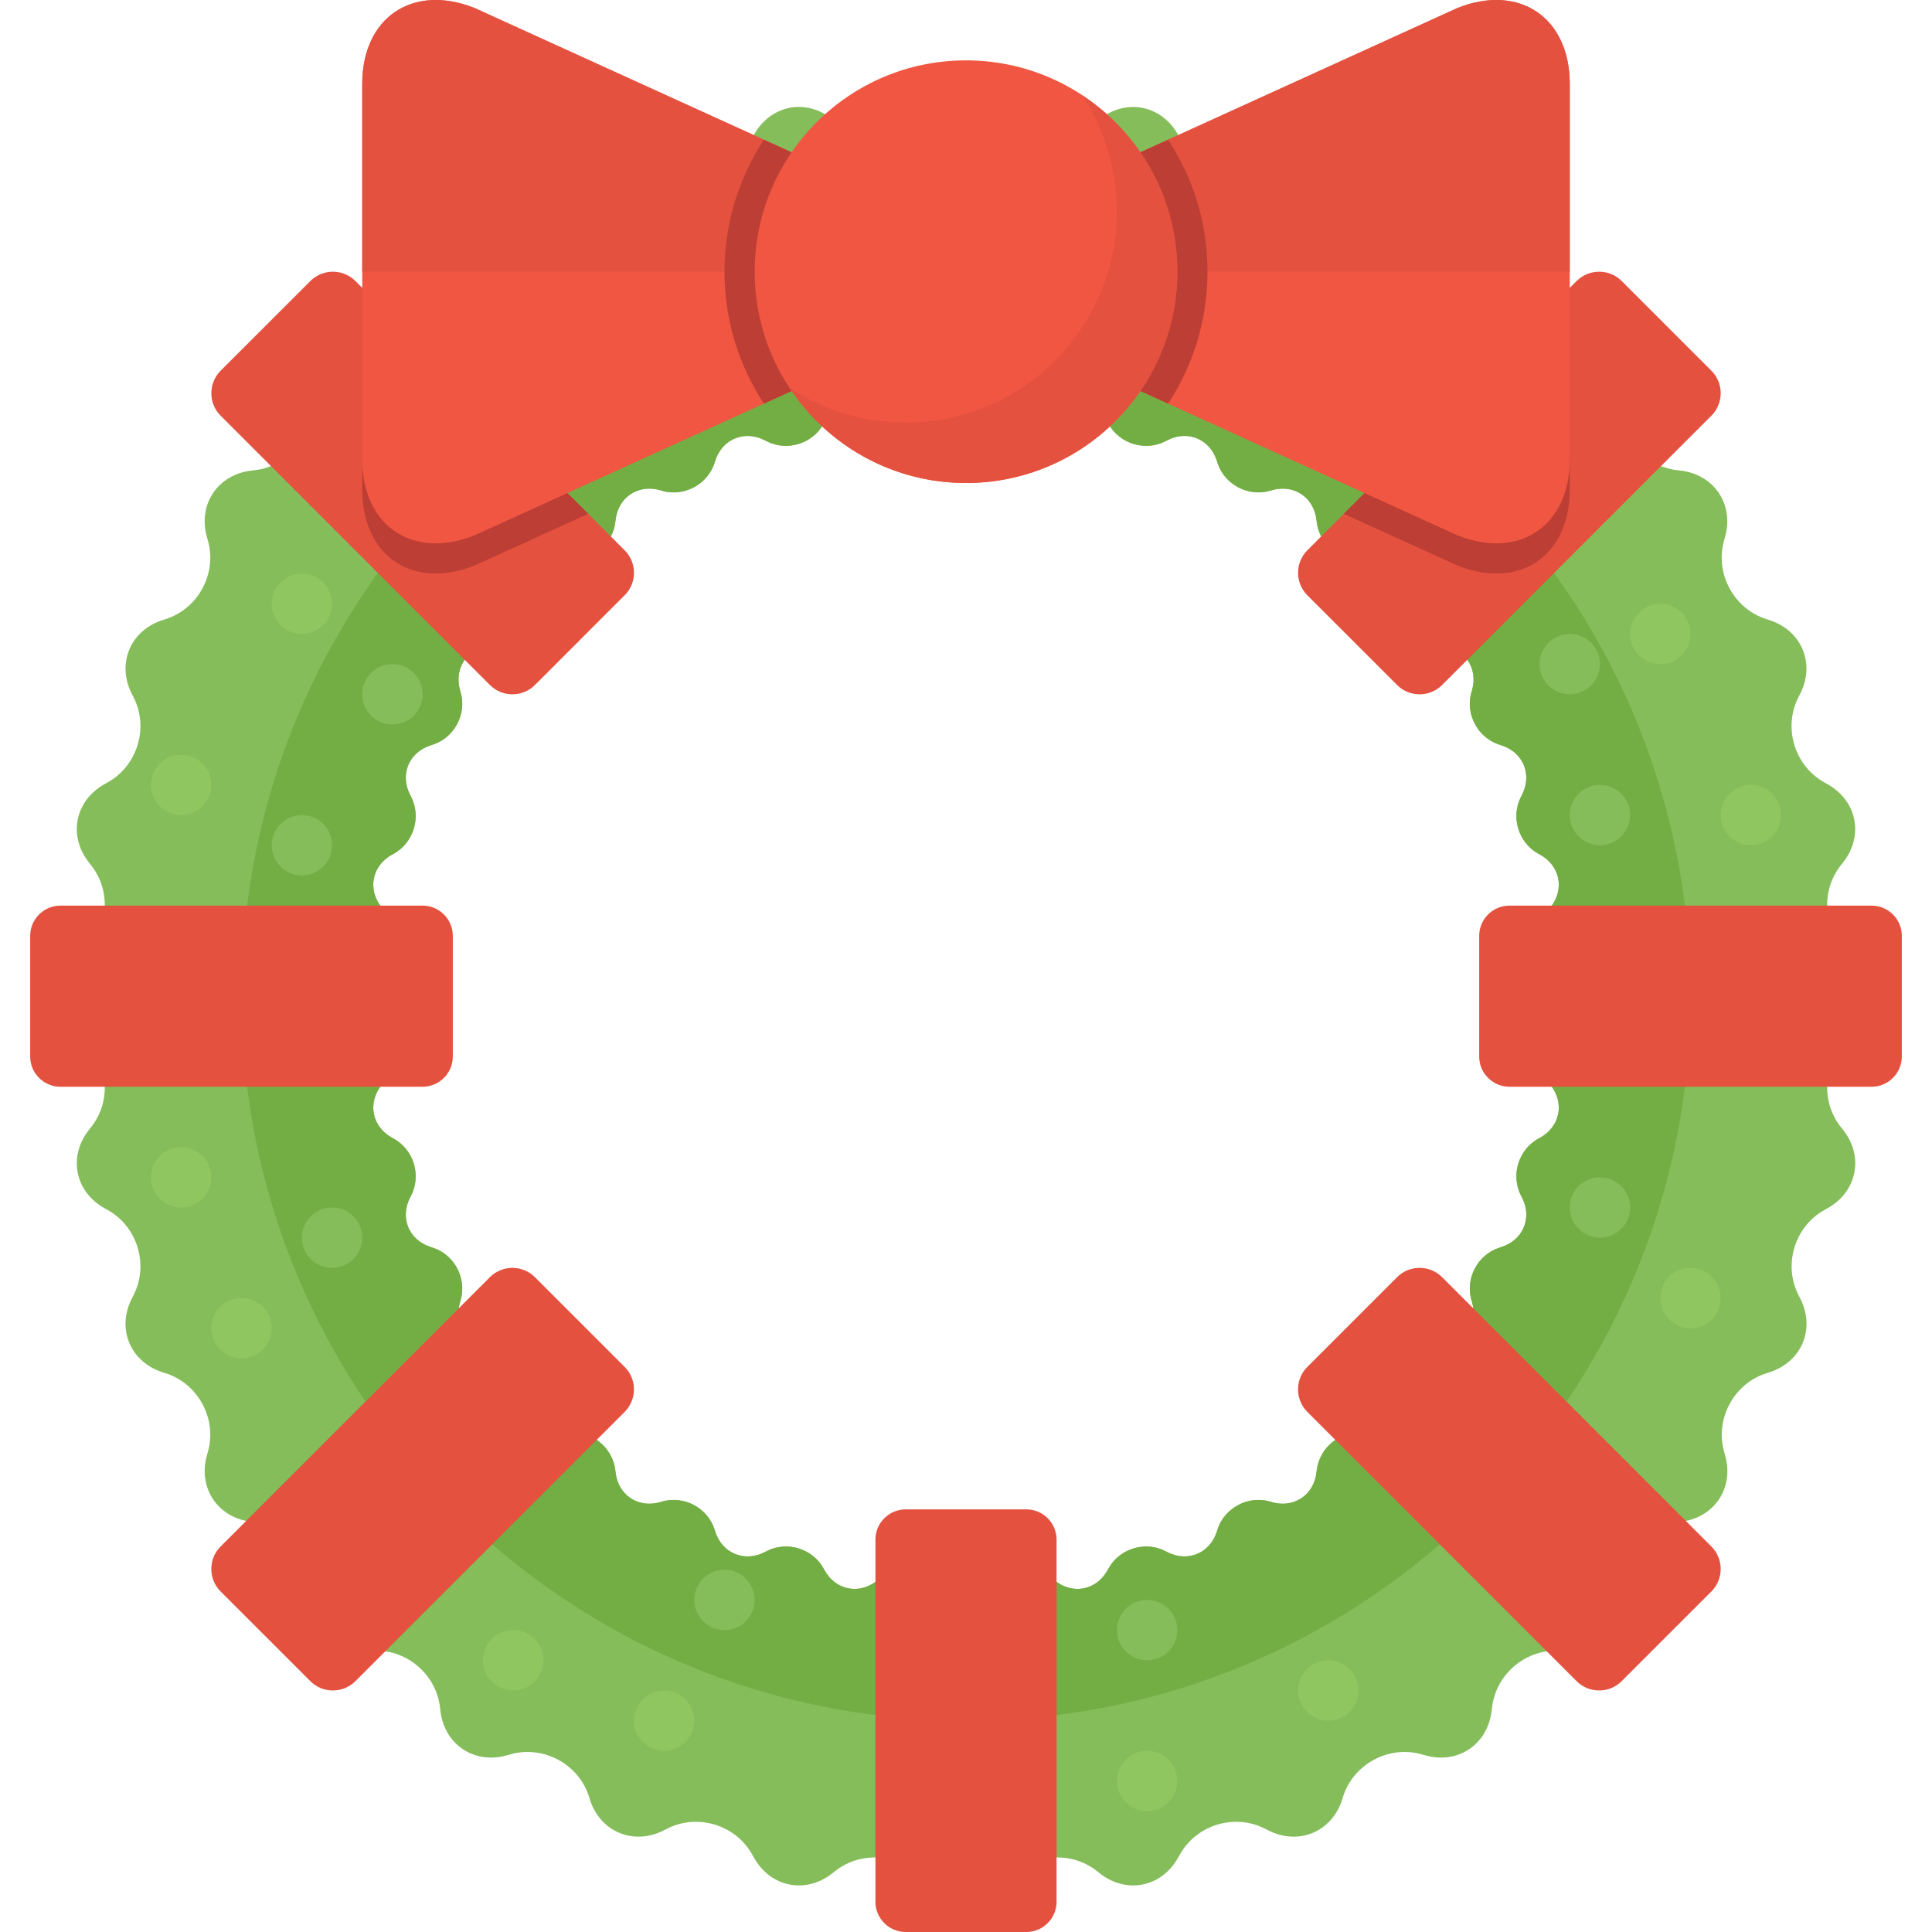 <?xml version="1.0" encoding="iso-8859-1"?>
<!-- Uploaded to: SVG Repo, www.svgrepo.com, Generator: SVG Repo Mixer Tools -->
<svg height="800px" width="800px" version="1.1" id="Layer_1" xmlns="http://www.w3.org/2000/svg" xmlns:xlink="http://www.w3.org/1999/xlink" 
	 viewBox="0 0 511.998 511.998" xml:space="preserve">
<path style="fill:#84BD5A;" d="M487.863,298.718c-5.656-7.096-4.608-17.688,2.32-23.544l0.616-0.528
	c6.928-5.856,6.928-15.44,0-21.296l-0.616-0.528c-6.928-5.856-7.976-16.456-2.32-23.544l0.504-0.64
	c5.656-7.096,3.792-16.488-4.16-20.88l-0.712-0.4c-7.936-4.392-11.032-14.576-6.864-22.64l0.376-0.736
	c4.168-8.064,0.496-16.912-8.16-19.672l-0.768-0.248c-8.648-2.76-13.68-12.16-11.168-20.872l0.216-0.784
	c2.504-8.712-2.832-16.68-11.832-17.704l-0.8-0.096c-9.016-1.016-15.768-9.248-15.024-18.288l0.072-0.824
	c0.76-9.032-6.016-15.816-15.064-15.064l-0.8,0.072c-9.048,0.76-17.264-5.992-18.296-15.008l-0.104-0.816
	c-1.024-9.016-8.992-14.344-17.704-11.832l-0.784,0.216c-8.72,2.504-18.12-2.504-20.88-11.152l-0.232-0.784
	c-2.76-8.632-11.624-12.304-19.68-8.152l-0.72,0.384c-8.056,4.16-18.248,1.064-22.632-6.872l-0.408-0.712
	c-4.384-7.936-13.784-9.816-20.864-4.16l-0.64,0.504c-7.096,5.648-17.696,4.608-23.552-2.32l-0.52-0.624
	c-5.864-6.928-15.448-6.928-21.312,0l-0.52,0.624c-5.856,6.928-16.464,7.968-23.552,2.32l-0.632-0.504
	c-7.096-5.656-16.496-3.784-20.872,4.16l-0.408,0.712c-4.384,7.936-14.576,11.032-22.632,6.872l-0.744-0.376
	c-8.056-4.16-16.92-0.488-19.68,8.152l-0.232,0.784c-2.768,8.64-12.168,13.656-20.88,11.152l-0.792-0.224
	c-8.712-2.504-16.688,2.824-17.704,11.832l-0.096,0.816c-1.032,9.016-9.248,15.768-18.296,15.008l-0.8-0.072
	c-9.048-0.752-15.824,6.032-15.064,15.064l0.072,0.824c0.744,9.04-6.008,17.272-15.024,18.288l-0.8,0.096
	c-9.008,1.024-14.344,8.992-11.832,17.704l0.216,0.784c2.512,8.72-2.512,18.12-11.16,20.872l-0.776,0.248
	c-8.64,2.76-12.32,11.608-8.16,19.672l0.376,0.736c4.168,8.064,1.072,18.248-6.864,22.64l-0.712,0.4
	c-7.944,4.4-9.816,13.792-4.16,20.88l0.504,0.64c5.656,7.096,4.608,17.688-2.32,23.544l-0.616,0.528
	c-6.928,5.856-6.928,15.44,0,21.296l0.616,0.528c6.928,5.856,7.976,16.456,2.32,23.544l-0.504,0.64
	c-5.656,7.096-3.792,16.488,4.16,20.88l0.712,0.4c7.936,4.392,11.032,14.584,6.864,22.648l-0.376,0.728
	c-4.168,8.064-0.488,16.912,8.16,19.672l0.776,0.248c8.64,2.752,13.672,12.16,11.16,20.864l-0.216,0.792
	c-2.504,8.712,2.832,16.68,11.832,17.704l0.8,0.096c9.016,1.016,15.768,9.248,15.024,18.288l-0.072,0.824
	c-0.76,9.032,6.016,15.816,15.064,15.064l0.8-0.072c9.048-0.76,17.264,5.992,18.296,15.008l0.096,0.816
	c1.016,9.016,8.992,14.344,17.704,11.832l0.792-0.216c8.72-2.512,18.12,2.504,20.88,11.152l0.232,0.784
	c2.76,8.64,11.624,12.304,19.68,8.152l0.744-0.376c8.056-4.16,18.248-1.064,22.632,6.872l0.408,0.712
	c4.384,7.936,13.784,9.816,20.872,4.16l0.632-0.504c7.096-5.648,17.696-4.608,23.552,2.32l0.52,0.624
	c5.864,6.928,15.448,6.928,21.312,0l0.52-0.624c5.856-6.928,16.464-7.968,23.552-2.32l0.64,0.504
	c7.088,5.656,16.488,3.784,20.864-4.16l0.408-0.712c4.384-7.936,14.576-11.032,22.632-6.872l0.744,0.376
	c8.056,4.16,16.92,0.496,19.68-8.152l0.232-0.784c2.768-8.64,12.168-13.664,20.88-11.152l0.784,0.216
	c8.712,2.512,16.68-2.816,17.704-11.832l0.104-0.816c1.032-9.016,9.248-15.768,18.296-15.008l0.8,0.072
	c9.048,0.752,15.824-6.032,15.064-15.064l-0.072-0.824c-0.744-9.04,6.008-17.272,15.024-18.288l0.8-0.096
	c9.008-1.024,14.344-8.992,11.832-17.704l-0.216-0.792c-2.512-8.712,2.512-18.12,11.168-20.864l0.768-0.248
	c8.648-2.76,12.32-11.608,8.16-19.672l-0.376-0.728c-4.168-8.064-1.072-18.256,6.864-22.648l0.712-0.4
	c7.944-4.4,9.816-13.792,4.16-20.88L487.863,298.718z M412.535,271.094l-0.416,0.352c-4.616,3.904-5.32,10.968-1.544,15.696
	l0.336,0.424c3.776,4.736,2.528,11-2.768,13.928l-0.48,0.264c-5.288,2.928-7.352,9.728-4.576,15.104l0.248,0.488
	c2.776,5.376,0.328,11.272-5.44,13.112l-0.504,0.168c-5.768,1.832-9.128,8.096-7.448,13.904l0.152,0.528
	c1.672,5.808-1.888,11.12-7.888,11.8l-0.528,0.064c-6.016,0.68-10.512,6.168-10.016,12.192l0.048,0.536
	c0.496,6.032-4.016,10.544-10.048,10.048l-0.528-0.048c-6.032-0.496-11.504,4-12.192,10.016l-0.072,0.528
	c-0.68,6.016-5.992,9.56-11.8,7.888l-0.52-0.16c-5.816-1.672-12.08,1.68-13.92,7.44l-0.16,0.52c-1.832,5.76-7.752,8.208-13.12,5.44
	l-0.496-0.256c-5.368-2.768-12.168-0.704-15.088,4.584l-0.272,0.48c-2.92,5.288-9.184,6.536-13.904,2.768l-0.432-0.328
	c-4.728-3.776-11.8-3.08-15.704,1.536l-0.352,0.416c-3.904,4.624-10.296,4.624-14.2,0l-0.352-0.416
	c-3.904-4.616-10.976-5.312-15.704-1.536l-0.424,0.328c-4.728,3.776-10.992,2.52-13.912-2.768l-0.272-0.48
	c-2.92-5.288-9.72-7.352-15.088-4.584l-0.496,0.256c-5.368,2.776-11.28,0.32-13.12-5.44l-0.16-0.52
	c-1.84-5.76-8.112-9.112-13.92-7.44l-0.52,0.16c-5.816,1.672-11.128-1.872-11.808-7.888l-0.064-0.528
	c-0.688-6.016-6.168-10.512-12.192-10.016l-0.528,0.048c-6.032,0.496-10.544-4.016-10.048-10.048l0.048-0.536
	c0.496-6.024-4-11.512-10.016-12.192l-0.528-0.064c-6-0.68-9.56-5.992-7.888-11.8l0.152-0.528c1.68-5.816-1.68-12.08-7.44-13.904
	l-0.512-0.168c-5.76-1.832-8.208-7.736-5.44-13.112l0.248-0.488c2.776-5.376,0.712-12.168-4.576-15.104l-0.48-0.264
	c-5.296-2.928-6.536-9.192-2.768-13.928l0.336-0.424c3.776-4.728,3.072-11.792-1.544-15.696l-0.416-0.352
	c-4.616-3.904-4.616-10.296,0-14.2l0.416-0.352c4.616-3.904,5.32-10.968,1.544-15.696l-0.336-0.424
	c-3.776-4.736-2.528-11,2.768-13.928l0.48-0.256c5.288-2.936,7.352-9.736,4.576-15.104l-0.248-0.496
	c-2.776-5.376-0.32-11.272,5.44-13.112l0.512-0.168c5.76-1.832,9.12-8.104,7.44-13.912l-0.152-0.52
	c-1.672-5.808,1.888-11.12,7.888-11.8l0.528-0.064c6.016-0.68,10.512-6.168,10.016-12.192l-0.048-0.536
	c-0.496-6.032,4.016-10.544,10.048-10.048l0.528,0.048c6.032,0.496,11.504-4,12.192-10.016l0.064-0.528
	c0.68-6.016,5.992-9.56,11.808-7.888l0.52,0.16c5.816,1.664,12.08-1.68,13.92-7.44l0.16-0.52c1.832-5.76,7.752-8.208,13.12-5.432
	l0.496,0.248c5.368,2.768,12.168,0.704,15.088-4.584l0.272-0.48c2.92-5.288,9.184-6.536,13.912-2.768l0.424,0.328
	c4.728,3.776,11.8,3.08,15.704-1.536l0.352-0.416c3.904-4.624,10.296-4.624,14.2,0l0.352,0.416
	c3.904,4.616,10.976,5.312,15.704,1.536l0.432-0.328c4.72-3.776,10.984-2.52,13.904,2.768l0.272,0.48
	c2.92,5.288,9.72,7.352,15.088,4.584l0.496-0.248c5.368-2.784,11.28-0.328,13.12,5.432l0.16,0.52c1.84,5.76,8.112,9.104,13.92,7.432
	l0.52-0.152c5.808-1.672,11.12,1.872,11.8,7.888l0.072,0.528c0.688,6.016,6.168,10.512,12.192,10.016l0.528-0.048
	c6.032-0.496,10.544,4.016,10.048,10.048l-0.048,0.536c-0.496,6.024,4,11.512,10.016,12.192l0.528,0.064
	c6,0.68,9.56,5.992,7.888,11.8l-0.152,0.52c-1.68,5.816,1.68,12.08,7.448,13.912l0.504,0.168c5.768,1.832,8.208,7.736,5.44,13.112
	l-0.248,0.496c-2.776,5.368-0.712,12.168,4.576,15.104l0.48,0.256c5.296,2.928,6.536,9.192,2.768,13.928l-0.336,0.424
	c-3.776,4.728-3.072,11.792,1.544,15.696l0.416,0.352C417.159,260.798,417.159,267.182,412.535,271.094z"/>
<path style="fill:#73AE44;" d="M255.999,71.998c-106.032,0-192,85.96-192,192s85.968,192,192,192s192-85.96,192-192
	S362.031,71.998,255.999,71.998z M403.343,210.638l-0.248,0.496c-2.776,5.368-0.712,12.168,4.576,15.104l0.48,0.256
	c5.296,2.928,6.536,9.192,2.768,13.928l-0.336,0.424c-3.776,4.728-3.072,11.792,1.544,15.696l0.416,0.352
	c4.616,3.904,4.616,10.296,0,14.2l-0.416,0.352c-4.616,3.904-5.32,10.968-1.544,15.696l0.336,0.424
	c3.776,4.736,2.528,11-2.768,13.928l-0.48,0.264c-5.288,2.928-7.352,9.728-4.576,15.104l0.248,0.488
	c2.776,5.376,0.328,11.272-5.44,13.112l-0.504,0.168c-5.768,1.832-9.128,8.096-7.448,13.904l0.152,0.528
	c1.672,5.808-1.888,11.12-7.888,11.8l-0.528,0.064c-6.016,0.68-10.512,6.168-10.016,12.192l0.048,0.536
	c0.496,6.032-4.016,10.544-10.048,10.048l-0.528-0.048c-6.032-0.496-11.504,4-12.192,10.016l-0.072,0.528
	c-0.68,6.016-5.992,9.56-11.8,7.888l-0.52-0.16c-5.816-1.672-12.08,1.68-13.92,7.44l-0.16,0.52c-1.832,5.76-7.752,8.208-13.12,5.44
	l-0.496-0.256c-5.368-2.768-12.168-0.704-15.088,4.584l-0.272,0.48c-2.92,5.288-9.184,6.536-13.904,2.768l-0.432-0.328
	c-4.728-3.776-11.8-3.08-15.704,1.536l-0.352,0.416c-3.904,4.624-10.296,4.624-14.2,0l-0.352-0.416
	c-3.904-4.616-10.976-5.312-15.704-1.536l-0.424,0.328c-4.728,3.776-10.992,2.52-13.912-2.768l-0.272-0.48
	c-2.92-5.288-9.72-7.352-15.088-4.584l-0.496,0.256c-5.368,2.776-11.28,0.32-13.12-5.44l-0.16-0.52
	c-1.84-5.76-8.112-9.112-13.92-7.44l-0.52,0.16c-5.816,1.672-11.128-1.872-11.808-7.888l-0.064-0.528
	c-0.688-6.016-6.168-10.512-12.192-10.016l-0.528,0.048c-6.032,0.496-10.544-4.016-10.048-10.048l0.048-0.536
	c0.496-6.024-4-11.512-10.016-12.192l-0.528-0.064c-6-0.68-9.56-5.992-7.888-11.8l0.152-0.528c1.68-5.816-1.68-12.08-7.44-13.904
	l-0.512-0.168c-5.76-1.832-8.208-7.736-5.44-13.112l0.248-0.488c2.776-5.376,0.712-12.168-4.576-15.104l-0.48-0.264
	c-5.296-2.928-6.536-9.192-2.768-13.928l0.336-0.424c3.776-4.728,3.072-11.792-1.544-15.696l-0.416-0.352
	c-4.616-3.904-4.616-10.296,0-14.2l0.416-0.352c4.616-3.904,5.32-10.968,1.544-15.696l-0.336-0.424
	c-3.776-4.736-2.528-11,2.768-13.928l0.48-0.256c5.288-2.936,7.352-9.736,4.576-15.104l-0.248-0.496
	c-2.776-5.376-0.32-11.272,5.44-13.112l0.512-0.168c5.76-1.832,9.12-8.104,7.44-13.912l-0.152-0.52
	c-1.672-5.808,1.888-11.12,7.888-11.8l0.528-0.064c6.016-0.68,10.512-6.168,10.016-12.192l-0.048-0.536
	c-0.496-6.032,4.016-10.544,10.048-10.048l0.528,0.048c6.032,0.496,11.504-4,12.192-10.016l0.064-0.528
	c0.68-6.016,5.992-9.56,11.808-7.888l0.52,0.16c5.816,1.664,12.08-1.68,13.92-7.44l0.16-0.52c1.832-5.76,7.752-8.208,13.12-5.432
	l0.496,0.248c5.368,2.768,12.168,0.704,15.088-4.584l0.272-0.48c2.92-5.288,9.184-6.536,13.912-2.768l0.424,0.328
	c4.728,3.776,11.8,3.08,15.704-1.536l0.352-0.416c3.904-4.624,10.296-4.624,14.2,0l0.352,0.416
	c3.904,4.616,10.976,5.312,15.704,1.536l0.432-0.328c4.72-3.776,10.984-2.52,13.904,2.768l0.272,0.48
	c2.92,5.288,9.72,7.352,15.088,4.584l0.496-0.248c5.368-2.784,11.28-0.328,13.12,5.432l0.16,0.52c1.84,5.76,8.112,9.104,13.92,7.432
	l0.52-0.152c5.808-1.672,11.12,1.872,11.8,7.888l0.072,0.528c0.688,6.016,6.168,10.512,12.192,10.016l0.528-0.048
	c6.032-0.496,10.544,4.016,10.048,10.048l-0.048,0.536c-0.496,6.024,4,11.512,10.016,12.192l0.528,0.064
	c6,0.68,9.56,5.992,7.888,11.8l-0.152,0.52c-1.68,5.816,1.68,12.08,7.448,13.912l0.504,0.168
	C403.671,199.366,406.119,205.262,403.343,210.638z"/>
<g>
	<path style="fill:#E4513F;" d="M279.999,503.998c0,4.4-3.6,8-8,8h-32c-4.4,0-8-3.6-8-8v-96c0-4.4,3.6-8,8-8h32c4.4,0,8,3.6,8,8
		V503.998z"/>
	<path style="fill:#E4513F;" d="M399.999,287.998c-4.4,0-8-3.6-8-8v-32c0-4.4,3.6-8,8-8h96c4.4,0,8,3.6,8,8v32c0,4.4-3.6,8-8,8
		H399.999z"/>
	<path style="fill:#E4513F;" d="M15.999,287.998c-4.4,0-8-3.6-8-8v-32c0-4.4,3.6-8,8-8h96c4.4,0,8,3.6,8,8v32c0,4.4-3.6,8-8,8
		H15.999z"/>
	<path style="fill:#E4513F;" d="M94.159,445.542c-3.272,3.264-8.632,3.264-11.896,0l-23.808-23.8c-3.272-3.272-3.272-8.624,0-11.896
		l71.392-71.4c3.272-3.264,8.632-3.264,11.896,0l23.808,23.808c3.272,3.272,3.272,8.624,0,11.896L94.159,445.542z"/>
	<path style="fill:#E4513F;" d="M417.839,445.542c3.272,3.264,8.632,3.264,11.896,0l23.808-23.8c3.272-3.272,3.272-8.624,0-11.896
		l-71.392-71.4c-3.272-3.264-8.632-3.264-11.896,0l-23.808,23.808c-3.272,3.272-3.272,8.624,0,11.896L417.839,445.542z"/>
	<path style="fill:#E4513F;" d="M94.159,74.454c-3.264-3.264-8.624-3.264-11.888,0l-23.816,23.8c-3.264,3.272-3.264,8.624,0,11.896
		l71.392,71.4c3.28,3.264,8.64,3.264,11.904,0l23.8-23.808c3.28-3.272,3.28-8.624,0-11.896L94.159,74.454z"/>
	<path style="fill:#E4513F;" d="M417.839,74.454c3.28-3.264,8.64-3.264,11.904,0l23.8,23.8c3.28,3.272,3.28,8.624,0,11.896
		l-71.392,71.4c-3.264,3.264-8.624,3.264-11.888,0l-23.816-23.808c-3.264-3.272-3.264-8.624,0-11.896L417.839,74.454z"/>
</g>
<g>
	<path style="fill:#BC3E34;" d="M415.999,129.758v-49.76v-3.704l-59.872,59.872l30.112,13.704
		C402.607,156.406,415.999,147.358,415.999,129.758z"/>
	<path style="fill:#BC3E34;" d="M95.999,129.758v-49.76v-3.704l59.872,59.872l-30.112,13.704
		C109.391,156.406,95.999,147.358,95.999,129.758z"/>
</g>
<g>
	<path style="fill:#F15642;" d="M386.231,2.126L285.455,47.998c-15.304,6.112-27.848,13.36-29.456,24
		c1.608,10.64,14.152,17.888,29.456,24l100.784,45.872c16.368,6.536,29.76-2.512,29.76-20.112v-49.76v-49.76
		C415.999,4.638,402.607-4.41,386.231,2.126z"/>
	<path style="fill:#F15642;" d="M125.767,2.126l100.776,45.872c15.304,6.112,27.84,13.36,29.456,24
		c-1.608,10.64-14.152,17.888-29.456,24L125.759,141.87c-16.368,6.536-29.76-2.512-29.76-20.112v-49.76v-49.76
		C95.999,4.638,109.391-4.41,125.767,2.126z"/>
</g>
<g>
	<path style="fill:#E4513F;" d="M125.767,2.126l100.776,45.872c15.304,6.112,27.84,13.36,29.456,24h-160v-49.76
		C95.999,4.638,109.391-4.41,125.767,2.126z"/>
	<path style="fill:#E4513F;" d="M386.231,2.126L285.455,47.998c-15.304,6.112-27.848,13.36-29.456,24h160v-49.76
		C415.999,4.638,402.607-4.41,386.231,2.126z"/>
</g>
<g>
	<path style="fill:#BC3E34;" d="M226.543,47.998L202.431,37.03c-6.576,10.048-10.432,22.048-10.432,34.968s3.856,24.92,10.44,34.968
		l24.104-10.968c15.304-6.112,27.84-13.36,29.456-24C254.391,61.358,241.847,54.11,226.543,47.998z"/>
	<path style="fill:#BC3E34;" d="M255.999,71.998c1.608,10.64,14.152,17.888,29.456,24l24.112,10.968
		c6.576-10.048,10.432-22.048,10.432-34.968s-3.856-24.92-10.44-34.968l-24.104,10.968C270.151,54.11,257.607,61.358,255.999,71.998
		z"/>
</g>
<circle style="fill:#F15642;" cx="255.999" cy="71.998" r="56"/>
<path style="fill:#E4513F;" d="M286.767,25.23c5.816,8.832,9.232,19.392,9.232,30.768c0,30.936-25.08,56-56,56
	c-11.368,0-21.928-3.408-30.768-9.232c10.016,15.192,27.216,25.232,46.768,25.232c30.92,0,56-25.064,56-56
	C311.999,52.438,301.959,35.246,286.767,25.23z"/>
<circle style="fill:#84BD5A;" cx="303.999" cy="431.998" r="8"/>
<g>
	<circle style="fill:#90C660;" cx="351.999" cy="447.998" r="8"/>
	<circle style="fill:#90C660;" cx="303.999" cy="471.998" r="8"/>
	<circle style="fill:#90C660;" cx="447.999" cy="343.998" r="8"/>
	<circle style="fill:#90C660;" cx="463.999" cy="215.998" r="8"/>
	<circle style="fill:#90C660;" cx="439.999" cy="167.998" r="8"/>
	<circle style="fill:#90C660;" cx="79.999" cy="159.998" r="8"/>
	<circle style="fill:#90C660;" cx="47.999" cy="207.998" r="8"/>
	<circle style="fill:#90C660;" cx="47.999" cy="311.998" r="8"/>
	<circle style="fill:#90C660;" cx="63.999" cy="351.998" r="8"/>
	<circle style="fill:#90C660;" cx="135.999" cy="439.998" r="8"/>
	<circle style="fill:#90C660;" cx="175.999" cy="455.998" r="8"/>
</g>
<g>
	<circle style="fill:#84BD5A;" cx="191.999" cy="423.998" r="8"/>
	<circle style="fill:#84BD5A;" cx="87.999" cy="327.998" r="8"/>
	<circle style="fill:#84BD5A;" cx="79.999" cy="223.998" r="8"/>
	<circle style="fill:#84BD5A;" cx="103.999" cy="183.998" r="8"/>
	<circle style="fill:#84BD5A;" cx="415.999" cy="175.998" r="8"/>
	<circle style="fill:#84BD5A;" cx="423.999" cy="215.998" r="8"/>
	<circle style="fill:#84BD5A;" cx="423.999" cy="319.998" r="8"/>
</g>
</svg>